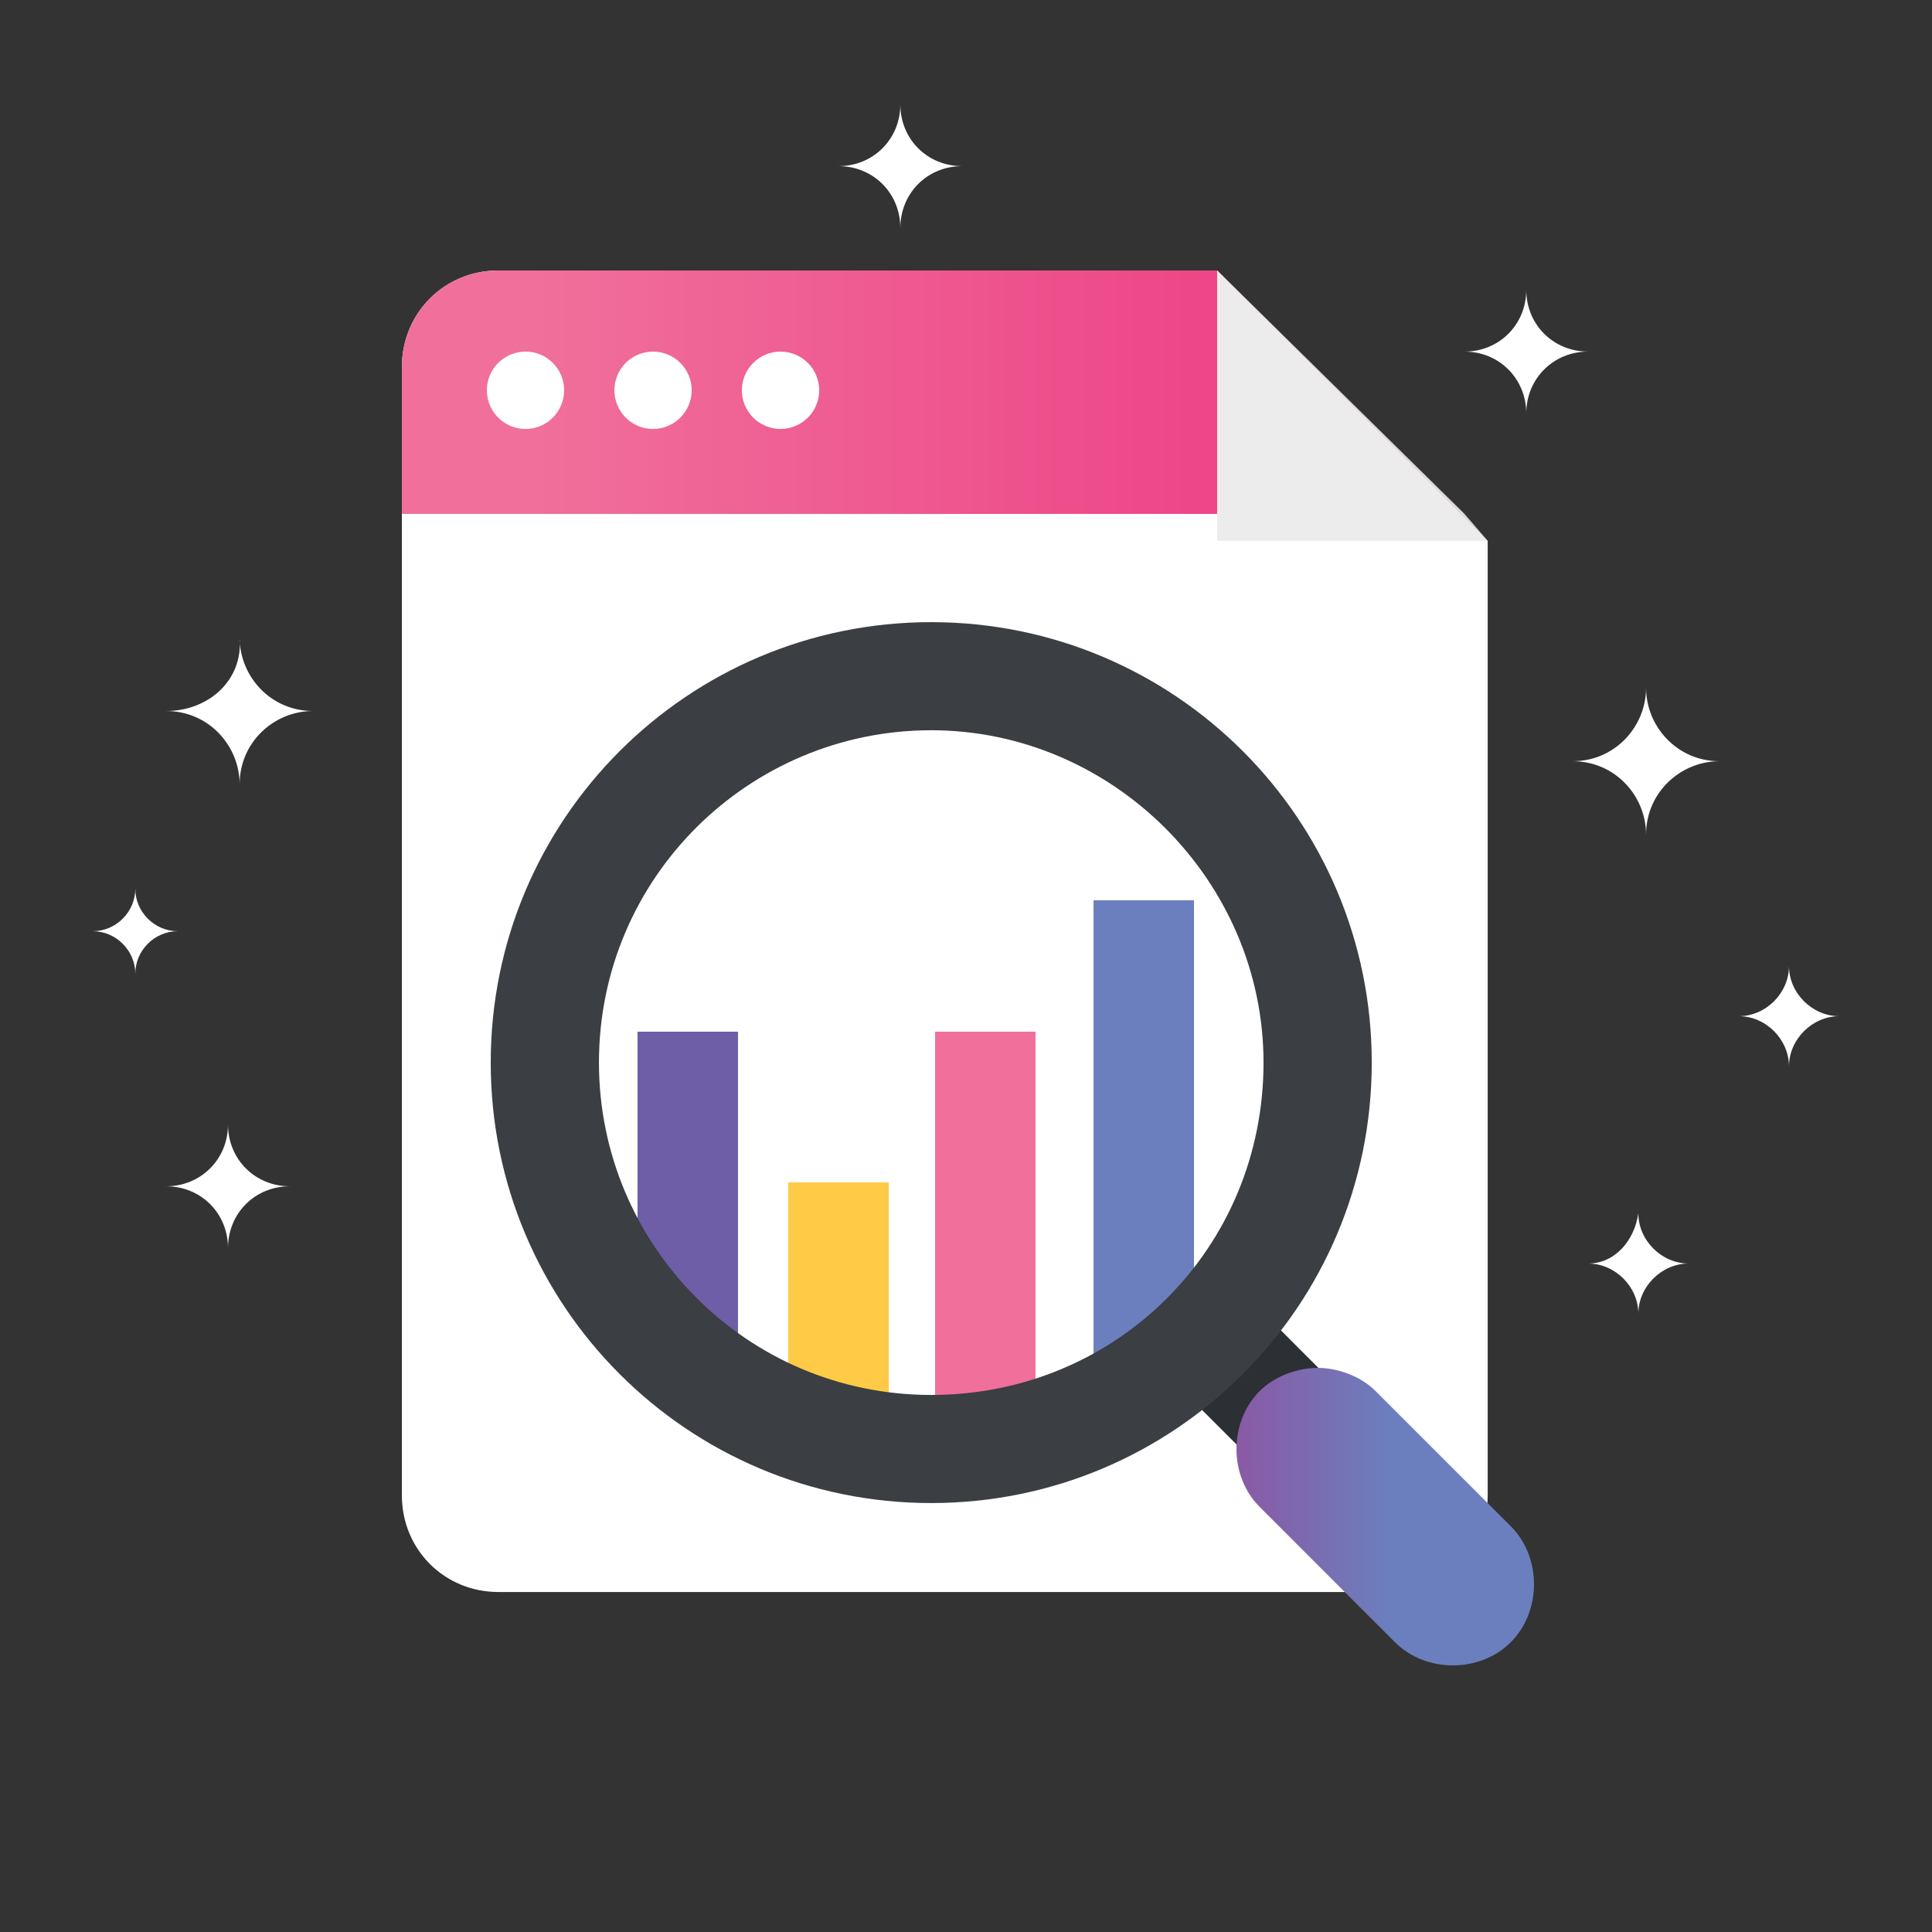 <?xml version="1.0" encoding="UTF-8"?>
<svg xmlns="http://www.w3.org/2000/svg" xmlns:xlink="http://www.w3.org/1999/xlink" width="80pt" height="80pt" viewBox="0 0 80 80" version="1.1">
<rect x="0" y="0" width="80" height="80" fill="#333333" stroke="none"/>
<defs>
<linearGradient id="linear0" gradientUnits="userSpaceOnUse" x1="10.36" y1="41.857" x2="37.87" y2="41.857" gradientTransform="matrix(1.6,0,0,-1.6,0,83.2)">
<stop offset="0.118" style="stop-color:rgb(94.118%,43.922%,60.784%);stop-opacity:1;"/>
<stop offset="0.957" style="stop-color:rgb(92.941%,22.353%,50.98%);stop-opacity:1;"/>
</linearGradient>
<filter id="alpha" filterUnits="objectBoundingBox" x="0%" y="0%" width="100%" height="100%">
  <feColorMatrix type="matrix" in="SourceGraphic" values="0 0 0 0 1 0 0 0 0 1 0 0 0 0 1 0 0 0 1 0"/>
</filter>
<mask id="mask0">
  <g filter="url(#alpha)">
<rect x="0" y="0" width="80" height="80" style="fill:rgb(0%,0%,0%);fill-opacity:0.102;stroke:none;"/>
  </g>
</mask>
<clipPath id="clip1">
  <rect width="80" height="80"/>
</clipPath>
<g id="surface6" clip-path="url(#clip1)">
<path style=" stroke:none;fill-rule:nonzero;fill:rgb(23.137%,24.314%,25.882%);fill-opacity:1;" d="M 50.398 11.199 L 60.641 21.281 L 61.602 22.398 "/>
</g>
<linearGradient id="linear1" gradientUnits="userSpaceOnUse" x1="31.961" y1="12.788" x2="39.64" y2="12.788" gradientTransform="matrix(1.6,0,0,-1.6,0,83.2)">
<stop offset="0" style="stop-color:rgb(54.118%,34.902%,64.314%);stop-opacity:1;"/>
<stop offset="0.527" style="stop-color:rgb(41.961%,49.804%,74.51%);stop-opacity:1;"/>
<stop offset="0.957" style="stop-color:rgb(41.961%,49.804%,74.51%);stop-opacity:1;"/>
</linearGradient>
</defs>
<g id="surface1">
<path style=" stroke:none;fill-rule:nonzero;fill:rgb(100%,100%,100%);fill-opacity:1;" d="M 61.602 22.398 L 61.602 61.922 C 61.602 64.16 59.84 65.922 57.602 65.922 L 20.641 65.922 C 18.398 65.922 16.641 64.16 16.641 61.922 L 16.641 15.199 C 16.641 12.961 18.398 11.199 20.641 11.199 L 50.398 11.199 L 60.641 21.441 Z M 61.602 22.398 "/>
<path style=" stroke:none;fill-rule:nonzero;fill:url(#linear0);" d="M 60.641 21.281 L 16.641 21.281 L 16.641 15.199 C 16.641 12.961 18.398 11.199 20.641 11.199 L 50.398 11.199 Z M 60.641 21.281 "/>
<path style=" stroke:none;fill-rule:nonzero;fill:rgb(100%,100%,100%);fill-opacity:1;" d="M 23.359 16.16 C 23.359 15.277 22.645 14.559 21.762 14.559 C 20.875 14.559 20.16 15.277 20.16 16.16 C 20.16 17.043 20.875 17.762 21.762 17.762 C 22.645 17.762 23.359 17.043 23.359 16.16 Z M 23.359 16.16 "/>
<path style=" stroke:none;fill-rule:nonzero;fill:rgb(100%,100%,100%);fill-opacity:1;" d="M 28.641 16.16 C 28.641 15.277 27.922 14.559 27.039 14.559 C 26.156 14.559 25.441 15.277 25.441 16.16 C 25.441 17.043 26.156 17.762 27.039 17.762 C 27.922 17.762 28.641 17.043 28.641 16.16 Z M 28.641 16.16 "/>
<path style=" stroke:none;fill-rule:nonzero;fill:rgb(100%,100%,100%);fill-opacity:1;" d="M 33.922 16.16 C 33.922 15.277 33.203 14.559 32.32 14.559 C 31.438 14.559 30.719 15.277 30.719 16.16 C 30.719 17.043 31.438 17.762 32.32 17.762 C 33.203 17.762 33.922 17.043 33.922 16.16 Z M 33.922 16.16 "/>
<path style=" stroke:none;fill-rule:nonzero;fill:rgb(92.549%,92.549%,92.549%);fill-opacity:1;" d="M 61.602 22.398 L 50.398 22.398 L 50.398 11.199 L 60.641 21.281 Z M 61.602 22.398 "/>
<use xlink:href="#surface6" mask="url(#mask0)"/>
<path style=" stroke:none;fill-rule:nonzero;fill:rgb(43.137%,36.863%,65.882%);fill-opacity:1;" d="M 26.398 42.719 L 26.398 55.84 C 27.84 56.32 28.961 57.281 29.602 58.398 L 30.559 58.398 L 30.559 42.719 Z M 26.398 42.719 "/>
<path style=" stroke:none;fill-rule:nonzero;fill:rgb(41.961%,49.804%,74.51%);fill-opacity:1;" d="M 45.281 37.281 L 45.281 58.559 L 45.762 58.559 C 46.398 57.121 47.68 56.16 49.441 55.84 L 49.441 37.281 Z M 45.281 37.281 "/>
<path style=" stroke:none;fill-rule:nonzero;fill:rgb(100%,79.608%,27.451%);fill-opacity:1;" d="M 32.641 48.961 L 36.801 48.961 L 36.801 58.559 L 32.641 58.559 Z M 32.641 48.961 "/>
<path style=" stroke:none;fill-rule:nonzero;fill:rgb(94.118%,43.922%,60.784%);fill-opacity:1;" d="M 38.719 42.719 L 42.879 42.719 L 42.879 58.398 L 38.719 58.398 Z M 38.719 42.719 "/>
<path style=" stroke:none;fill-rule:nonzero;fill:rgb(17.255%,18.431%,20%);fill-opacity:1;" d="M 49.285 57.895 L 52.566 54.613 L 56.41 58.461 L 53.133 61.742 Z M 49.285 57.895 "/>
<path style=" stroke:none;fill-rule:nonzero;fill:url(#linear1);" d="M 56.961 57.602 L 62.559 63.199 C 63.84 64.48 63.84 66.719 62.559 68 C 61.281 69.281 59.039 69.281 57.762 68 L 52.16 62.398 C 50.879 61.121 50.879 58.879 52.16 57.602 C 52.801 56.961 53.762 56.641 54.559 56.641 C 55.359 56.641 56.32 56.961 56.961 57.602 Z M 56.961 57.602 "/>
<path style=" stroke:none;fill-rule:nonzero;fill:rgb(23.137%,24.314%,25.882%);fill-opacity:1;" d="M 38.559 25.762 C 28.48 25.762 20.32 33.922 20.32 44 C 20.32 54.078 28.48 62.238 38.559 62.238 C 48.641 62.238 56.801 54.078 56.801 44 C 56.801 33.922 48.641 25.762 38.559 25.762 Z M 38.559 57.762 C 30.879 57.762 24.801 51.52 24.801 44 C 24.801 36.32 31.039 30.238 38.559 30.238 C 46.078 30.238 52.32 36.48 52.32 44 C 52.32 51.68 46.238 57.762 38.559 57.762 Z M 38.559 57.762 "/>
<path style=" stroke:none;fill-rule:nonzero;fill:rgb(100%,100%,100%);fill-opacity:1;" d="M 34.719 6.879 C 36.16 6.879 37.281 8 37.281 9.441 C 37.281 8 38.398 6.879 39.84 6.879 C 38.398 6.879 37.281 5.762 37.281 4.32 C 37.281 5.762 36.16 6.879 34.719 6.879 Z M 34.719 6.879 "/>
<path style=" stroke:none;fill-rule:nonzero;fill:rgb(100%,100%,100%);fill-opacity:1;" d="M 60.641 14.559 C 62.078 14.559 63.199 15.68 63.199 17.121 C 63.199 15.68 64.32 14.559 65.762 14.559 C 64.32 14.559 63.199 13.441 63.199 12 C 63.199 13.441 62.078 14.559 60.641 14.559 Z M 60.641 14.559 "/>
<path style=" stroke:none;fill-rule:nonzero;fill:rgb(100%,100%,100%);fill-opacity:1;" d="M 3.84 38.559 C 4.801 38.559 5.602 39.359 5.602 40.32 C 5.602 39.359 6.398 38.559 7.359 38.559 C 6.398 38.559 5.602 37.762 5.602 36.801 C 5.602 37.762 4.801 38.559 3.84 38.559 Z M 3.84 38.559 "/>
<path style=" stroke:none;fill-rule:nonzero;fill:rgb(100%,100%,100%);fill-opacity:1;" d="M 65.121 31.52 C 66.879 31.52 68.16 32.961 68.16 34.559 C 68.16 32.801 69.602 31.52 71.199 31.52 C 69.441 31.52 68.16 30.078 68.16 28.48 C 68.16 30.078 66.879 31.52 65.121 31.52 Z M 65.121 31.52 "/>
<path style=" stroke:none;fill-rule:nonzero;fill:rgb(100%,100%,100%);fill-opacity:1;" d="M 6.879 29.441 C 8.641 29.441 9.922 30.879 9.922 32.48 C 9.922 30.719 11.359 29.441 12.961 29.441 C 11.199 29.441 9.922 28 9.922 26.398 C 10.078 28.16 8.641 29.441 6.879 29.441 Z M 6.879 29.441 "/>
<path style=" stroke:none;fill-rule:nonzero;fill:rgb(100%,100%,100%);fill-opacity:1;" d="M 6.879 49.121 C 8.32 49.121 9.441 50.238 9.441 51.68 C 9.441 50.238 10.559 49.121 12 49.121 C 10.559 49.121 9.441 48 9.441 46.559 C 9.441 48 8.32 49.121 6.879 49.121 Z M 6.879 49.121 "/>
<path style=" stroke:none;fill-rule:nonzero;fill:rgb(100%,100%,100%);fill-opacity:1;" d="M 65.762 52.32 C 66.879 52.32 67.84 53.281 67.84 54.398 C 67.84 53.281 68.801 52.32 69.922 52.32 C 68.801 52.32 67.84 51.359 67.84 50.238 C 67.68 51.359 66.879 52.32 65.762 52.32 Z M 65.762 52.32 "/>
<path style=" stroke:none;fill-rule:nonzero;fill:rgb(100%,100%,100%);fill-opacity:1;" d="M 72 42.078 C 73.121 42.078 74.078 43.039 74.078 44.16 C 74.078 43.039 75.039 42.078 76.16 42.078 C 75.039 42.078 74.078 41.121 74.078 40 C 74.078 41.121 73.121 42.078 72 42.078 Z M 72 42.078 "/>
</g>
</svg>
